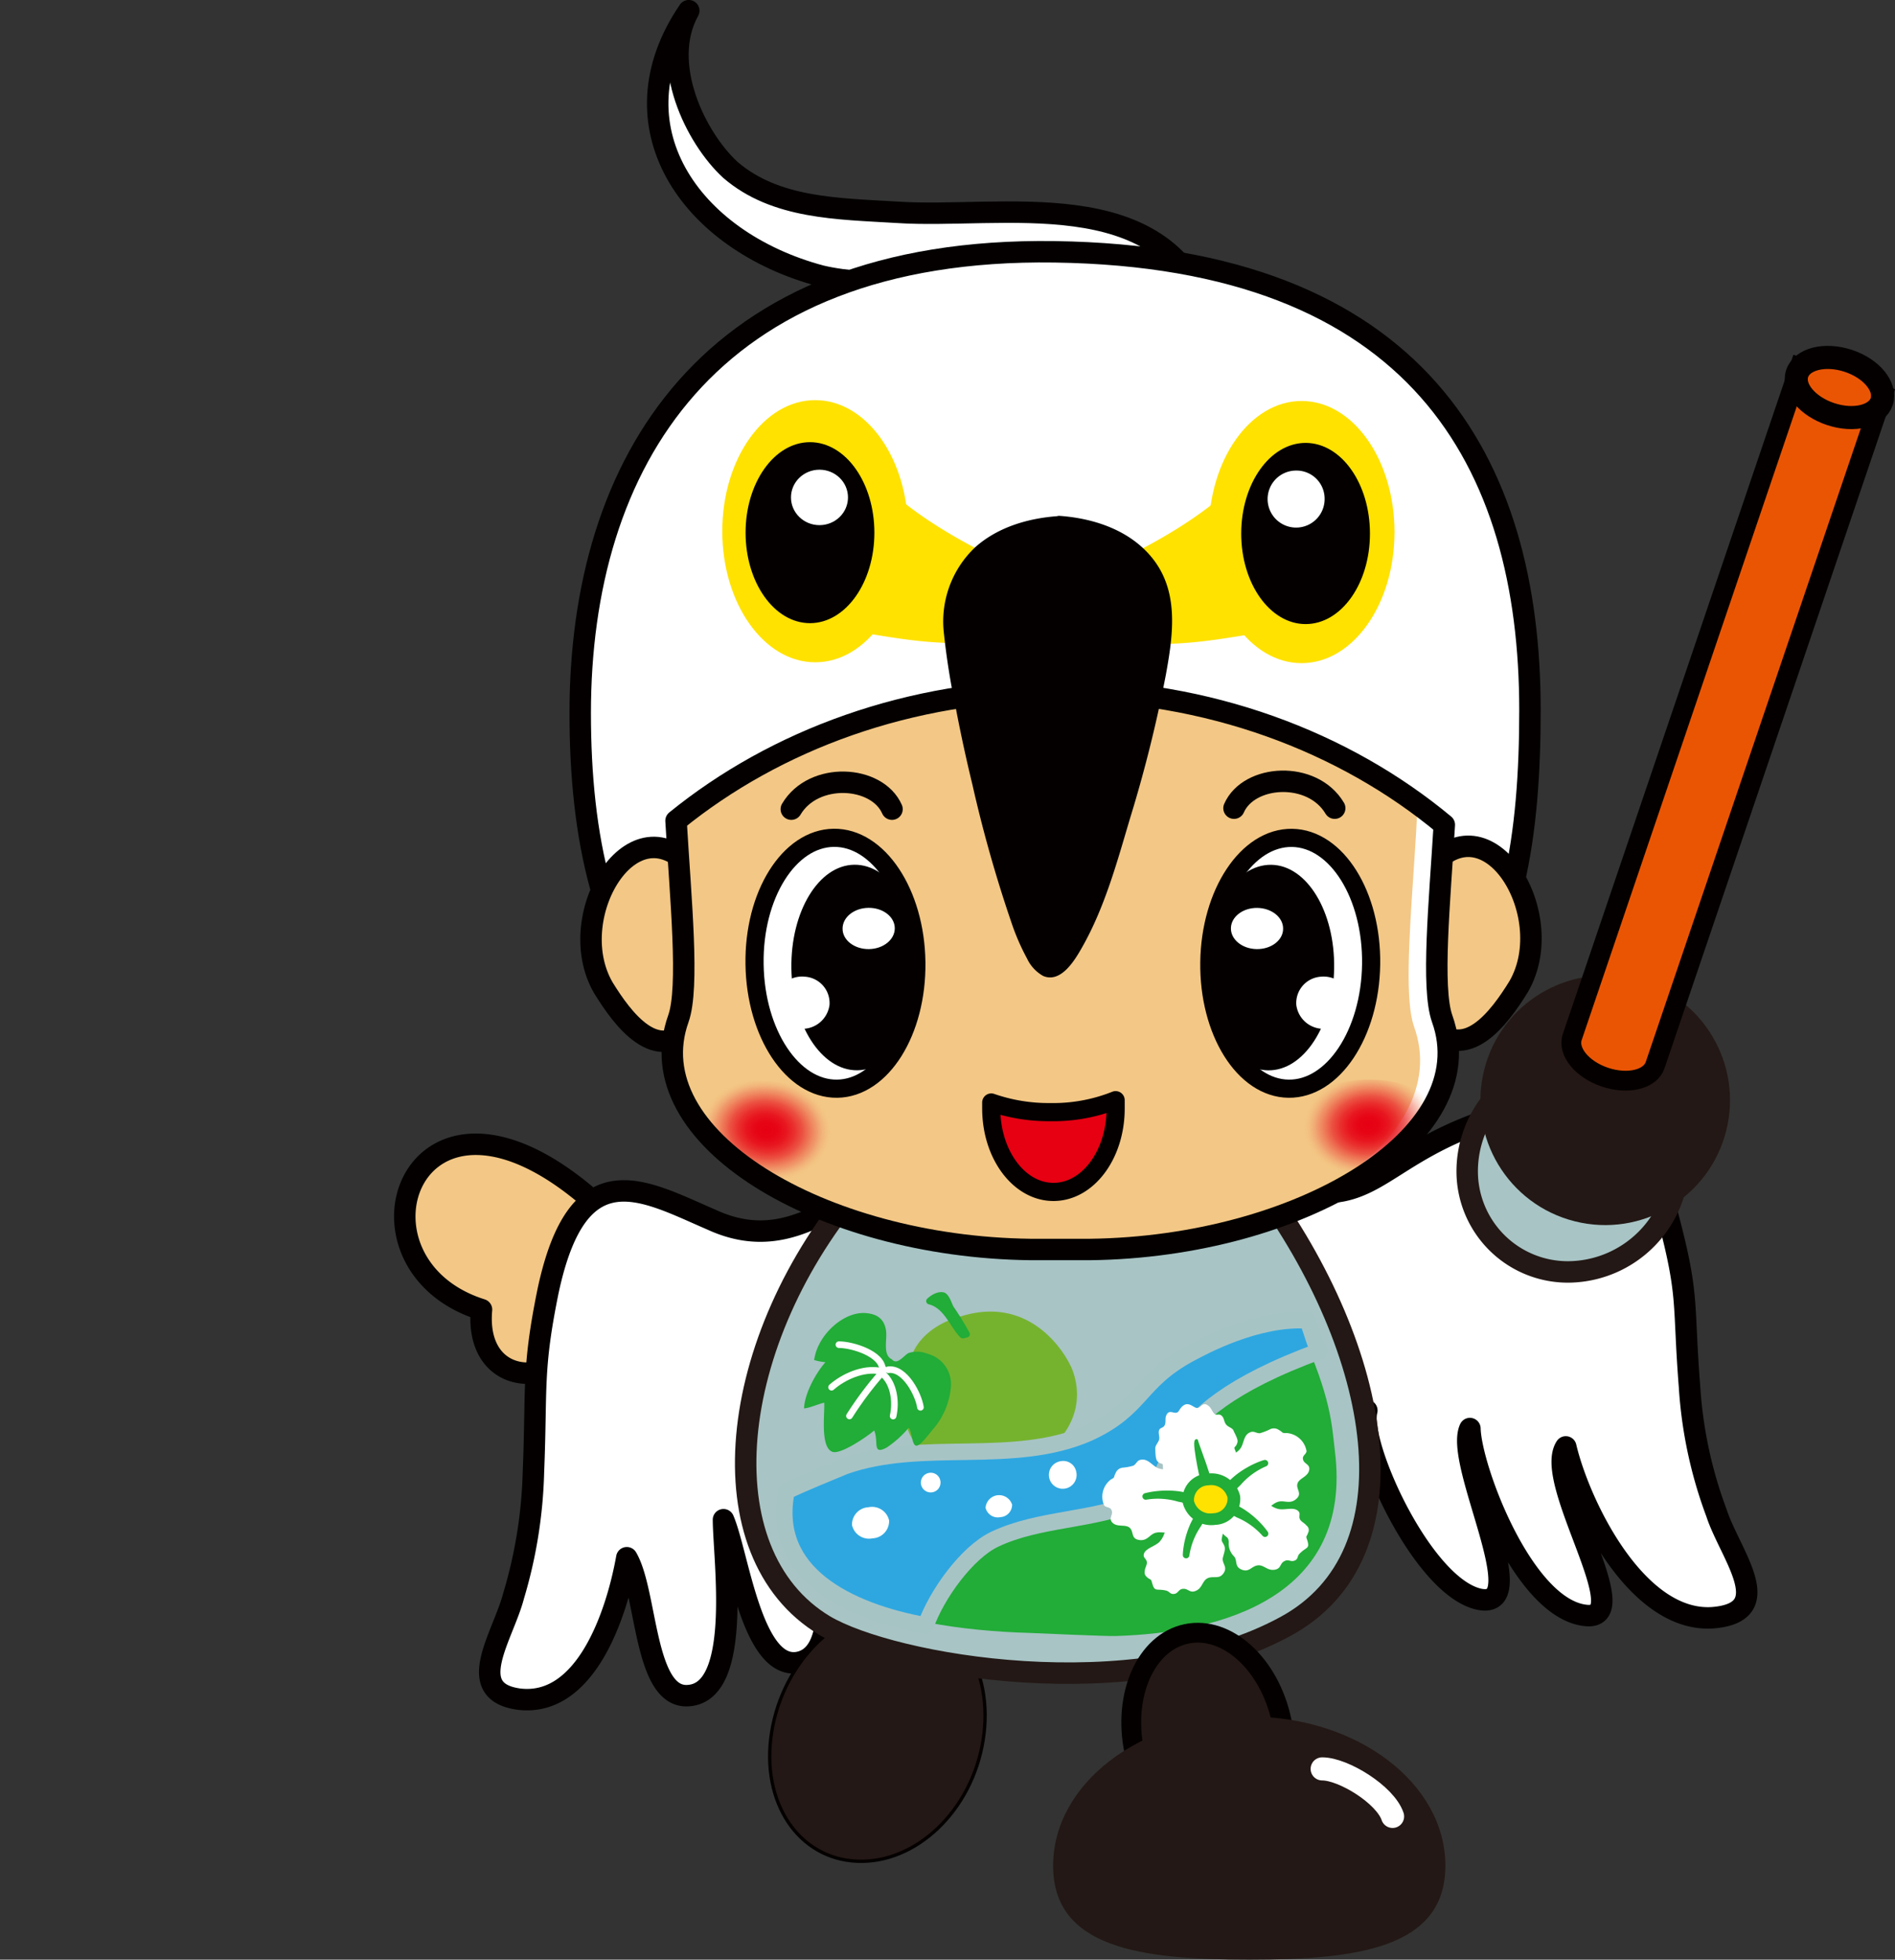 <svg xmlns="http://www.w3.org/2000/svg" xmlns:xlink="http://www.w3.org/1999/xlink" viewBox="0 0 287.18 296.89"><rect x="0" y="0" width="287.18" height="296.89" fill="#333333" stroke="none"/><defs><style>.cls-1,.cls-17,.cls-27,.cls-32{fill:none;}.cls-10,.cls-13,.cls-2{fill:#f3c785;}.cls-10,.cls-12,.cls-14,.cls-15,.cls-17,.cls-18,.cls-2,.cls-29,.cls-3,.cls-30,.cls-31,.cls-4,.cls-6,.cls-8{stroke:#040000;}.cls-12,.cls-14,.cls-17,.cls-2,.cls-22,.cls-24,.cls-25,.cls-27,.cls-3,.cls-32,.cls-4{stroke-linecap:round;}.cls-12,.cls-14,.cls-17,.cls-2,.cls-22,.cls-24,.cls-25,.cls-27,.cls-3,.cls-32,.cls-4,.cls-6,.cls-8{stroke-linejoin:round;}.cls-10,.cls-17,.cls-2,.cls-3,.cls-5,.cls-6{stroke-width:3.25px;}.cls-12,.cls-15,.cls-18,.cls-3,.cls-6,.cls-9{fill:#fff;}.cls-28,.cls-31,.cls-4{fill:#231815;}.cls-21,.cls-25,.cls-26,.cls-4,.cls-8{stroke-width:0.5px;}.cls-5{fill:#a8c4c5;stroke:#231815;}.cls-10,.cls-15,.cls-18,.cls-21,.cls-26,.cls-5{stroke-miterlimit:10;}.cls-7{fill:#ffe200;}.cls-16,.cls-8{fill:#040000;}.cls-11{clip-path:url(#clip-path);}.cls-12,.cls-18{stroke-width:2px;}.cls-14{fill:#e60012;}.cls-14,.cls-15{stroke-width:2.75px;}.cls-19{fill:url(#radial-gradient);}.cls-20{fill:url(#radial-gradient-2);}.cls-21{fill:#75b32e;stroke:#75b32e;}.cls-22,.cls-23,.cls-25,.cls-26{fill:#22ac38;}.cls-22,.cls-25,.cls-26{stroke:#22ac38;}.cls-24{fill:#2ea7e0;stroke:#a7c4c5;stroke-width:2.5px;}.cls-27,.cls-32{stroke:#fff;}.cls-29,.cls-30{fill:#ea5504;}.cls-29,.cls-31{stroke-width:3px;}.cls-30,.cls-32{stroke-width:3.5px;}</style><clipPath id="clip-path" transform="translate(52.18 -0.65)"><path class="cls-1" d="M165.78,154.7c6.41,17.89-21.64,34.55-53.32,34.94l-9.1,0c-31.69-.39-59.74-17.05-53.33-35,1.7-4.74.33-18.18-.35-30,15.12-12.28,35.46-19.8,57.84-19.8,22.74,0,43.39,7.77,58.58,20.41C165.41,137,164.11,150,165.78,154.7Z"/></clipPath><radialGradient id="radial-gradient" cx="585.39" cy="550.06" r="7.94" gradientTransform="matrix(-1.38, 0.13, 0.1, 1.09, 908.01, -504.58)" gradientUnits="userSpaceOnUse"><stop offset="0" stop-color="#e60012"/><stop offset="0.15" stop-color="#e60314" stop-opacity="0.99"/><stop offset="0.28" stop-color="#e70b19" stop-opacity="0.94"/><stop offset="0.39" stop-color="#e81a21" stop-opacity="0.87"/><stop offset="0.5" stop-color="#e92e2d" stop-opacity="0.77"/><stop offset="0.6" stop-color="#eb493c" stop-opacity="0.63"/><stop offset="0.7" stop-color="#ed694f" stop-opacity="0.47"/><stop offset="0.79" stop-color="#ef9065" stop-opacity="0.28"/><stop offset="0.88" stop-color="#f2bc7e" stop-opacity="0.06"/><stop offset="0.9" stop-color="#f3c785" stop-opacity="0"/></radialGradient><radialGradient id="radial-gradient-2" cx="409.54" cy="571.72" r="7.94" gradientTransform="matrix(1.38, 0.13, -0.1, 1.09, -444.06, -504.58)" xlink:href="#radial-gradient"/></defs><title>スマートフェンシング</title><g id="内容"><path class="cls-2" d="M39,192.5a18.55,18.55,0,0,0-1.32-9.87c-27.47-24.18-39,9.46-16.89,16.43-1,11.17,10.14,12.66,16.18,4.28A66.26,66.26,0,0,0,39,192.5Z" transform="translate(52.18 -0.65)"/><path class="cls-3" d="M87.29,177c-10.93,3.3-18.71,14.39-31.63,8.44C45.33,181,35.45,174.86,30.88,196.23c-2.45,12-1.7,14.68-2.22,27.43a71.34,71.34,0,0,1-3,18.74c-1.59,6.14-7.79,14.6.93,15.69,10,1.09,14.67-12.8,16.22-21.44,3.12,5.3,2.58,21.56,9.43,20.88,8.09-.68,5.25-20.63,5.22-26.64,2.22,5.14,4.29,22.89,11.35,21.62,7.42-1.42,3.37-18.89,2-23.88,2,5.73,9,16,15.5,14.47,6.69-1.13,8.43-16.36,8.24-22.81-.28-7.92-2.7-16-3-23.91.12-5.57,3-18.74-4.16-18.94Z" transform="translate(52.18 -0.65)"/><path class="cls-4" d="M77.76,282.63c-8.85-.33-14.71-8.84-13-19.55S75,244,83.88,244.28s14.64,9.27,12.93,20S86.61,283,77.76,282.63Z" transform="translate(52.18 -0.65)"/><path class="cls-3" d="M142.46,180.32c12.81,3.72,14-3.7,28.8-9.29,11.85-4.18,23.35-7.85,29.36,14,3.23,12.26,2.22,12.76,3.24,25.71a66.29,66.29,0,0,0,4.08,19.11c2.05,6.29,9.52,15.09-.57,15.89-11.56.77-20.18-17.07-22.26-25.88-3.45,5.27,11,26.46,3,25.53-9.44-1-17.37-22.21-17.53-28.31-2.42,5.15,9.76,27.41,1.52,25.88-8.67-1.69-18.53-23.6-17.14-28.62-2.16,5.74,1.63,20.81-6,19-7.81-1.37-21.84-21.74-21.84-28.28.08-8,2.38-5.78,2.45-13.8-.32-5.66-2.94-7.18,5.37-7.13Z" transform="translate(52.18 -0.65)"/><path class="cls-5" d="M78.32,179.88c1.59-3-2.34-1.82,2.11-2.67,3.81-.63,6.29,3.67,10.1,3.67,5.27,0,10.25-.61,15.51-1v-.14l.79,0v-.08h.22v0l.55,0h0v0h.23v0l.79-.06v.15c5.26.42,10.24,1,15.51,1,3.81,0,7-5,10.83-4.4,4.44.85,2.14.75,3.73,3.72,18.78,25.5,24,56.14,3.92,67C119.8,259.47,83,253,72.76,246.91,54.59,236,57.73,203.7,78.32,179.88Z" transform="translate(52.18 -0.65)"/><path class="cls-6" d="M131,48.34C124.18,28,99.48,33.88,83.72,32.81c-8.93-.54-18.39-.54-25.22-6.43-5.25-4.82-10.77-16.07-6.3-24.11-11.82,17.32,0,34.82,20,40.18C87.92,46.2,114.72,37.09,120,58.52c4.21-3.22,6.83-9.11,11-12.32Z" transform="translate(52.18 -0.65)"/><path class="cls-6" d="M35.75,108.67c0,37.6,13.85,66.46,71.88,66.33,62.4-.14,72.05-29.13,72.05-66.74s-17-68.68-72.05-69.46C54.89,38.05,35.75,71.05,35.75,108.67Z" transform="translate(52.18 -0.65)"/><path class="cls-7" d="M111.88,90.6c-9.58-3.12-25.37-10.36-32-18.56a99.09,99.09,0,0,0-4.9,15.75c-1,8.14,0,8.15,6.66,9.22s24.45,3.73,22.61-7.48" transform="translate(52.18 -0.65)"/><path class="cls-7" d="M85.44,81.13c0,11-6.31,19.86-14.08,19.86S57.28,92.1,57.28,81.13s6.3-19.86,14.08-19.86S85.44,70.16,85.44,81.13Z" transform="translate(52.18 -0.65)"/><ellipse class="cls-8" cx="122.75" cy="80.7" rx="9.51" ry="13.46"/><ellipse class="cls-9" cx="124.19" cy="75.36" rx="4.32" ry="4.2"/><path class="cls-7" d="M104.6,90.73c9.57-3.12,25.37-10.36,32-18.56a98.07,98.07,0,0,1,4.9,15.75c1,8.15.05,8.15-6.66,9.22s-24.45,3.74-22.6-7.48" transform="translate(52.18 -0.65)"/><path class="cls-7" d="M131,81.26c0,11,6.3,19.86,14.07,19.86s14.08-8.89,14.08-19.86-6.3-19.86-14.08-19.86S131,70.29,131,81.26Z" transform="translate(52.18 -0.65)"/><path class="cls-8" d="M136.17,81.49c0,7.43,4.26,13.46,9.51,13.46s9.5-6,9.5-13.46S150.93,68,145.68,68,136.17,74.05,136.17,81.49Z" transform="translate(52.18 -0.65)"/><path class="cls-9" d="M148.56,76.14a4.32,4.32,0,1,1-4.32-4.2A4.26,4.26,0,0,1,148.56,76.14Z" transform="translate(52.18 -0.65)"/><path class="cls-10" d="M163.65,133.18c9.08-12.77,20.77,5.8,14.32,16.94-3,4.87-8.07,11.6-13.31,6-4.24-4.64-5.25-11.37-4.64-17.87.4-3.48,2.22-8.82,6-7.66" transform="translate(52.18 -0.65)"/><path class="cls-10" d="M53.57,133.35c-9.08-12.76-20.78,5.8-14.32,16.94,3,4.87,8.06,11.6,13.31,6,4.23-4.64,5.24-11.37,4.64-17.87-.41-3.48-2.22-8.81-6.05-7.65" transform="translate(52.18 -0.65)"/><g class="cls-11"><rect class="cls-12" x="1" y="57.78" width="252.2" height="163.37"/><path class="cls-13" d="M46.35,156.14c2.69-7.5-2.29-36.75-.11-47.15l56.12-19.27v0h0l.17-.06s.61.23,1.72.62l1.63-.58.07,0,.13,0v.08L162.23,109c2.18,10.4-2.81,39.65-.12,47.16,6.41,17.9-21.64,34.55-53.33,34.95l-9.1,0C68,190.7,40,174,46.35,156.14Z" transform="translate(52.18 -0.65)"/></g><path class="cls-14" d="M116.89,167.33c0,.42,0,.84,0,1.26,0,7-4.22,12.64-9.42,12.64s-9.43-5.65-9.43-12.64c0-.3,0-.61,0-.91a26.47,26.47,0,0,0,8.95,1.46A25.53,25.53,0,0,0,116.89,167.33Z" transform="translate(52.18 -0.65)"/><path class="cls-15" d="M155.61,146.75c-.15,10.5-5.76,18.93-12.52,18.84s-12.14-8.67-12-19.16,5.76-18.93,12.53-18.84S155.76,136.26,155.61,146.75Z" transform="translate(52.18 -0.65)"/><path class="cls-16" d="M150,147.37c-.12,8.6-4.59,15.51-10,15.44s-9.65-7.1-9.53-15.7,4.59-15.51,10-15.44S150.15,138.77,150,147.37Z" transform="translate(52.18 -0.65)"/><path class="cls-9" d="M142.27,141.37c0,1.73-1.81,3.1-4,3.07s-3.94-1.45-3.91-3.17,1.81-3.1,4-3.07S142.3,139.65,142.27,141.37Z" transform="translate(52.18 -0.65)"/><path class="cls-9" d="M152.53,152.23a4,4,0,0,1-3.73,4.27,4.15,4.15,0,0,1-4.53-3.6,4,4,0,0,1,3.74-4.28A4.16,4.16,0,0,1,152.53,152.23Z" transform="translate(52.18 -0.65)"/><path class="cls-17" d="M134.83,123.09c2.26-5.14,11.87-5.71,15.26,0" transform="translate(52.18 -0.65)"/><path class="cls-18" d="M62.23,146.9c.15,10.49,5.76,18.93,12.52,18.84s12.14-8.67,12-19.17S81,127.64,74.21,127.73,62.08,136.4,62.23,146.9Z" transform="translate(52.18 -0.65)"/><path class="cls-16" d="M67.81,147.51c.12,8.6,4.59,15.51,10,15.44s9.65-7.1,9.53-15.7-4.59-15.51-10-15.44S67.69,138.91,67.81,147.51Z" transform="translate(52.18 -0.65)"/><path class="cls-9" d="M75.57,141.51c0,1.73,1.81,3.11,4,3.08s3.94-1.45,3.91-3.18-1.81-3.1-4-3.07S75.55,139.79,75.57,141.51Z" transform="translate(52.18 -0.65)"/><path class="cls-9" d="M65.31,152.37A4,4,0,0,0,69,156.65,4.17,4.17,0,0,0,73.57,153a4,4,0,0,0-3.73-4.27A4.15,4.15,0,0,0,65.31,152.37Z" transform="translate(52.18 -0.65)"/><path class="cls-17" d="M83,123.24c-2.26-5.14-11.87-5.72-15.26,0" transform="translate(52.18 -0.65)"/><path class="cls-15" d="M62.17,146.75c.15,10.5,5.76,18.93,12.52,18.84s12.14-8.67,12-19.17-5.76-18.93-12.53-18.84S62,136.25,62.17,146.75Z" transform="translate(52.18 -0.65)"/><path class="cls-16" d="M67.75,147.36c.12,8.6,4.58,15.51,10,15.44s9.65-7.1,9.53-15.7-4.59-15.51-10-15.44S67.63,138.76,67.75,147.36Z" transform="translate(52.18 -0.65)"/><path class="cls-9" d="M75.51,141.37c0,1.72,1.81,3.1,4,3.07s3.93-1.45,3.91-3.18-1.81-3.1-4-3.07S75.48,139.64,75.51,141.37Z" transform="translate(52.18 -0.65)"/><path class="cls-9" d="M65.25,152.23A4,4,0,0,0,69,156.5a4.16,4.16,0,0,0,4.53-3.61,4,4,0,0,0-3.74-4.27A4.15,4.15,0,0,0,65.25,152.23Z" transform="translate(52.18 -0.65)"/><path class="cls-19" d="M141.91,173c-.39-4.15,4.78-8.05,11.54-8.7,5.12-.49,9.68,1,11.77,3.57-2.32,4.29-6.47,8.23-11.92,11.56C147.23,179.57,142.27,176.86,141.91,173Z" transform="translate(52.18 -0.65)"/><path class="cls-20" d="M52.47,169.08c1.64-3.15,6.68-5.11,12.42-4.56,6.77.65,11.94,4.55,11.55,8.7S70.52,180.08,64,179.6C58.9,176.55,54.92,173,52.47,169.08Z" transform="translate(52.18 -0.65)"/><path class="cls-17" d="M166.38,155c6.41,17.89-21.64,34.55-53.33,34.95l-9.1,0c-31.69-.39-59.73-17-53.33-34.95,1.7-4.74.34-18.17-.35-30,15.12-12.28,35.47-19.8,57.84-19.8,22.75,0,43.39,7.77,58.59,20.41C166,137.25,164.71,150.33,166.38,155Z" transform="translate(52.18 -0.65)"/><path class="cls-16" d="M108.2,79.17h0c8.87.55,17.88,5.52,16.81,17.63-1.77,13.28-5.75,26-9.73,38.68-7.47,19.18-10.53,14.81-15.06.67A260.5,260.5,0,0,1,91.4,96.81C90.33,84.7,99.34,79.73,108.2,79.17Z" transform="translate(52.18 -0.65)"/><path class="cls-16" d="M108.69,79.14v0l-.65.4c4.32.29,8.74,1.56,12,4.5,3.89,3.48,5,8.73,4.32,13.75a163.8,163.8,0,0,1-4.4,20.44c-1,3.48-2,6.94-3.06,10.39a103.35,103.35,0,0,1-3.34,9.83,42,42,0,0,1-3.45,6.87c-.61.93-1.57,2.45-2.8,2.65-1,.16-1.83-.82-2.35-1.56a20.7,20.7,0,0,1-2.24-4.49,152.06,152.06,0,0,1-5.21-17.24c-1.8-6.88-3.36-13.81-4.56-20.81-1.06-6.19-2.45-13,1.84-18.3,3.21-4,8.4-5.67,13.34-6,.56,0,.74-.78.08-.73-4.5.3-9.16,1.65-12.59,4.71a15.46,15.46,0,0,0-4.76,13,109.74,109.74,0,0,0,1.81,11.37q1.11,5.82,2.51,11.58a201.86,201.86,0,0,0,5.91,20.89,34.24,34.24,0,0,0,2.38,5.49,5.86,5.86,0,0,0,2.44,2.63c2.73,1.16,4.86-2.5,5.92-4.38,3.43-6.06,5.27-12.86,7.24-19.49a205.71,205.71,0,0,0,5.43-21.75c1.14-6.25,2.1-13-2.45-18.16-3.42-3.9-8.67-5.58-13.71-5.93-.22,0-.66.1-.66.4v0C107.71,79.73,108.69,79.6,108.69,79.14Z" transform="translate(52.18 -0.65)"/><path class="cls-5" d="M170.17,177.79A15.25,15.25,0,0,0,186,193.34a16.85,16.85,0,0,0,16.21-16.51,15.26,15.26,0,0,0-15.84-15.57A16.88,16.88,0,0,0,170.17,177.79Z" transform="translate(52.18 -0.65)"/><path class="cls-21" d="M93.53,200.31c-3.76,1-7,3.47-7.66,7.06a35.28,35.28,0,0,0-1,4.08,22.55,22.55,0,0,0,.41,4.22c1,7.05,10.59,8.66,16.86,6.8,5.57-1.73,10.44-7.39,8-14.1-.82-2.2-6-11.26-16.46-8.1Z" transform="translate(52.18 -0.65)"/><path class="cls-22" d="M88.68,197.77c2.58.62,3.55,3.63,5,5.12.1.11.51-.12.62-.11a45.55,45.55,0,0,0-2.42-3.93c-.23-.38-.61-1.71-1.14-1.91C89.75,196.72,88.68,197.77,88.68,197.77Z" transform="translate(52.18 -0.65)"/><path class="cls-23" d="M116.86,248.51c16.15-.47,36-5.94,33.26-28-.48-4.06-.56-8.12-5.23-18.39-3.56,1.44-11.29,4-14.6,5.93-7.4,4.25-12.34,11.53-20.06,16.08-7.4,4-15.43,4.86-23.14,7.28-6.08,2-11.6,5.84-13.15,9.68,7.48,5.15,20.3,6.68,29.85,6.95C105.62,248.12,115.34,248.55,116.86,248.51Z" transform="translate(52.18 -0.65)"/><path class="cls-24" d="M146,200.69c-7.71-.49-15.91,4-17.94,5.08-7.88,4.29-7.09,8.23-15.29,12-11.44,5-25.13.85-36.91,5-1.83.76-6.9,2.82-8.85,3.81-2.5,12.43,9.33,18.18,21.1,20.33,1.66-4.71,6.26-11.08,10.47-13.07,6.73-3.19,14.84-2.76,21.59-5.68,7-3.2.13-12.76,27.64-22.82C147.08,204.34,146.88,203.15,146,200.69Z" transform="translate(52.18 -0.65)"/><path class="cls-9" d="M82.56,231a2.62,2.62,0,0,1-2.49,2.71,2.65,2.65,0,0,1-3.13-2,2.62,2.62,0,0,1,2.49-2.71A2.65,2.65,0,0,1,82.56,231Z" transform="translate(52.18 -0.65)"/><path class="cls-9" d="M101.2,228.55a1.88,1.88,0,0,1-1.78,1.95,1.9,1.9,0,0,1-2.24-1.42,2.06,2.06,0,0,1,4-.53Z" transform="translate(52.18 -0.65)"/><path class="cls-9" d="M110.91,223.58a2.1,2.1,0,1,1-2.32-1.56A2,2,0,0,1,110.91,223.58Z" transform="translate(52.18 -0.65)"/><path class="cls-9" d="M90.33,225a1.49,1.49,0,1,1-1.67-1.21A1.47,1.47,0,0,1,90.33,225Z" transform="translate(52.18 -0.65)"/><path class="cls-9" d="M135.21,221.87c-.07-1,.09-.81-.21-1.5s.12-.31.35-1.2c.13-.49-.39-1.26-.61-1.82-.2-.41-.83-.48-1.15-.94s-.23-.92-.64-1.28-.75,0-1.07-.27-.52-.94-.92-1.22c-1-.83-1.17.66-2,.25-.59-.25-1.47-1.25-2.51.55-.53.73-1.42-.5-1.89.66-.22.43,0,1.06-.25,1.5s-.66.3-.83.72.11,1,0,1.43-.6.89-.58,1.34,0,1.52.29,1.9c.61.69.86.08.87.91s.12.54.5,1.43a3.54,3.54,0,0,0,1.2,1.54c.64.39,1,1.67,1.48,1.33l.17.48c.86-1,1.41,1.08,2.59.89.23,0,.58-.49.93-1a2.87,2.87,0,0,0,1.35.5c1.14-.35.65-2.49,1.89-1.95l-.06-.5c.58.09.31-1.22.7-1.84A3.51,3.51,0,0,0,135.21,221.87Z" transform="translate(52.18 -0.65)"/><path class="cls-9" d="M130,228.55c.35-1.69-1.77-4.19-3.24-5-1.15-.68-1.88-.06-3.19-.39-1-.23-1.63-1.51-2.76-1.37-.72.08-.72.62-1.23.91A8,8,0,0,1,118,223a1.3,1.3,0,0,0-1.11.82c-.37.68,0,.59-.75,1a3.26,3.26,0,0,0-1,3.88c.23.35.89.25,1.09.66.44.75-.55,1.28.2,2s2,.16,2.63.79.09,1.71,1.57,1.83c1.19.08,1.48-1,2.48-1.14.84-.18,1.91.33,2.6-.37s0-1.32,1.4-1.65c1.16-.2,1.41.09,1.84-.9.37-.68.28-1.18,1.17-1.47Z" transform="translate(52.18 -0.65)"/><path class="cls-22" d="M130.45,229.58c-.79-2.76-6-3-9-2.22a11.29,11.29,0,0,1,5.07.32,7.56,7.56,0,0,1,2.41.83c.85.37,1.32,1.13,1.73.82Z" transform="translate(52.18 -0.65)"/><path class="cls-9" d="M131.55,230.19c-1.55-.66-4.87.5-6.29,1.48-1.12.78-.79,1.49-1.63,2.47-.64.78-2.14,1-2.45,1.9-.2.6.34.72.43,1.19s-.25.89-.3,1.34-.06.69.38,1.07.58.15.72.82c.42,1.51.67.78,2.22,1.19.44.14.58.64,1.26.46.44-.11.6-.66,1.08-.73.93-.18,1.07.72,2.09.28s.94-1.55,1.82-1.93,1.75.3,2.44-.85c.54-.93-.38-1.4-.18-2.24s.52-1.37.09-2.07-.28-.56-.07-1.72c.25-1,.17-1-.65-1.52-.53-.44-1.06-.48-1-1.26Z" transform="translate(52.18 -0.65)"/><path class="cls-22" d="M132.45,228.44c-2.91-.08-4.76,4.69-4.88,7.8a11,11,0,0,1,1.84-4.65,7.56,7.56,0,0,1,1.54-2c.6-.68,1.49-.89,1.31-1.37Z" transform="translate(52.18 -0.65)"/><path class="cls-9" d="M133.16,228.25c-1.22-1.23-.81-4.46,0-5.95.6-1.18,1.56-1.05,2.47-2,.75-.75.54-2.14,1.57-2.62.65-.32.95.13,1.54.11a8.63,8.63,0,0,0,1.51-.58,1.31,1.31,0,0,1,1.39.09c.68.37.35.49,1.18.46a3.3,3.3,0,0,1,3,2.73c0,.42-.61.68-.55,1.13.05.87,1.17.78.94,1.8s-1.58,1.19-1.78,2.06.87,1.49-.31,2.38c-.95.7-1.78,0-2.72.35s-1.42,1.3-2.38,1.08-.77-1.1-2.09-.65c-1.08.45-1.14.83-2,.23-.69-.38-.89-.84-1.8-.62Z" transform="translate(52.18 -0.65)"/><path class="cls-22" d="M133.12,229c-.84-2.74,3.36-5.74,6.39-6.67a11.21,11.21,0,0,0-4.09,3,7.53,7.53,0,0,0-1.57,2c-.51.75-.48,1.65-1,1.61Z" transform="translate(52.18 -0.65)"/><path class="cls-9" d="M132.56,230.11c.94-1.37,4.37-2.17,6.1-2.1,1.38.06,1.49.84,2.73,1.21,1,.32,2.34-.32,3.11.3.49.4.11.78.29,1.23s.7.61,1,1a.86.86,0,0,1,.27,1.11c-.2.65-.4.43-.15,1.07.47,1.49-.14,1-1.22,2.19-.29.34-.13.84-.81,1-.43.14-.86-.24-1.31,0-.87.34-.49,1.17-1.6,1.35s-1.64-.81-2.59-.66-1.3,1.18-2.52.58c-1-.49-.45-1.38-1.08-2a2.7,2.7,0,0,1-.75-2.06c0-.72-.32-.8-.56-1-.7-.72-1.47-.8-1.08-1.7.2-.66.63-1,.15-1.6Z" transform="translate(52.18 -0.65)"/><path class="cls-22" d="M131.13,229c2.4-1.62,6.58,1.42,8.4,4a11.25,11.25,0,0,0-4.11-2.93,7.67,7.67,0,0,0-2.4-.88c-.88-.25-1.74,0-1.86-.45Z" transform="translate(52.18 -0.65)"/><path class="cls-25" d="M130.89,228.86c-.8-3.09-2.23-9.64-1.75-9.93-.13,0,2.52,6.46,2.72,9.12,0,.7-.79.32-.94.95Z" transform="translate(52.18 -0.65)"/><path class="cls-26" d="M135.51,227.35a3.68,3.68,0,0,1-3.52,4.07,4.2,4.2,0,0,1-4.7-3.2,3.66,3.66,0,0,1,3.51-4.06A4.21,4.21,0,0,1,135.51,227.35Z" transform="translate(52.18 -0.65)"/><path class="cls-7" d="M133.84,227.53a2.2,2.2,0,0,1-2.18,2.38,2.55,2.55,0,0,1-2.89-1.84,2.22,2.22,0,0,1,2.19-2.39A2.54,2.54,0,0,1,133.84,227.53Z" transform="translate(52.18 -0.65)"/><path class="cls-23" d="M83,206.6c-1.44-.65-.72-2.92-.9-4.32-.27-1.95-1.53-2.59-3.15-2.7-3.25-.22-7.21,3.24-7.75,7.12a9.38,9.38,0,0,0,1.71.33c-1.35,1.51-3.15,4.64-3.24,7,1-.11,2.07-.65,3.06-.87.09,1.73-.63,6.8,1.26,7.45,1.26.43,5.32-2.37,6.31-3.24.72,1.73-.36,3.78,1.89,2.59a16,16,0,0,0,3.34-3c.54.65.45,2.49,1.08,2.7s2.16-2,2.61-2.48a11.25,11.25,0,0,0,2.7-6.37,4.76,4.76,0,0,0-3.6-5.08,4.14,4.14,0,0,0-2.79-.1c-.72.32-1.81,2.05-2.62.86Z" transform="translate(52.18 -0.65)"/><path class="cls-27" d="M81.86,208.17a52,52,0,0,0-5.31,7" transform="translate(52.18 -0.65)"/><path class="cls-27" d="M81.56,208.17c0-2.38-4.51-3.8-6.61-3.8" transform="translate(52.18 -0.65)"/><path class="cls-27" d="M82.43,208.17c2.48-.33,4.59,3.71,4.88,5.69" transform="translate(52.18 -0.65)"/><path class="cls-27" d="M81.16,208.36c-2.5-.48-5.51.85-7.32,2.46" transform="translate(52.18 -0.65)"/><path class="cls-27" d="M81.58,208.79c1.7,1.4,2.08,4.22,1.59,6.4" transform="translate(52.18 -0.65)"/><circle class="cls-28" cx="191.08" cy="167.33" r="18.91" transform="translate(34.5 311.36) rotate(-75.93)"/><path class="cls-29" d="M220.54,56.3,186.09,157.76c-.74,2.19,1.47,4.91,4.94,6.08s6.88.36,7.62-1.82L233.1,60.55Z" transform="translate(52.18 -0.65)"/><path class="cls-30" d="M233,61.47c-.74,2.23-4.2,3.09-7.74,1.92s-5.82-3.92-5.09-6.14,4.2-3.1,7.75-1.93S233.69,59.24,233,61.47Z" transform="translate(52.18 -0.65)"/><path class="cls-31" d="M119.73,266.07c1.81,8.57,8.27,14.47,14.43,13.17s9.69-9.3,7.88-17.88-8.27-14.47-14.43-13.17S117.92,257.5,119.73,266.07Z" transform="translate(52.18 -0.65)"/><path class="cls-28" d="M166.86,283.31c0,12.49-13.31,14.23-29.72,14.23s-29.72-1.74-29.72-14.23,13.31-22.6,29.72-22.6S166.86,270.83,166.86,283.31Z" transform="translate(52.18 -0.65)"/><path class="cls-32" d="M148.19,268.64c3.22,0,9.56,3.91,10.67,7.2" transform="translate(52.18 -0.65)"/></g></svg>